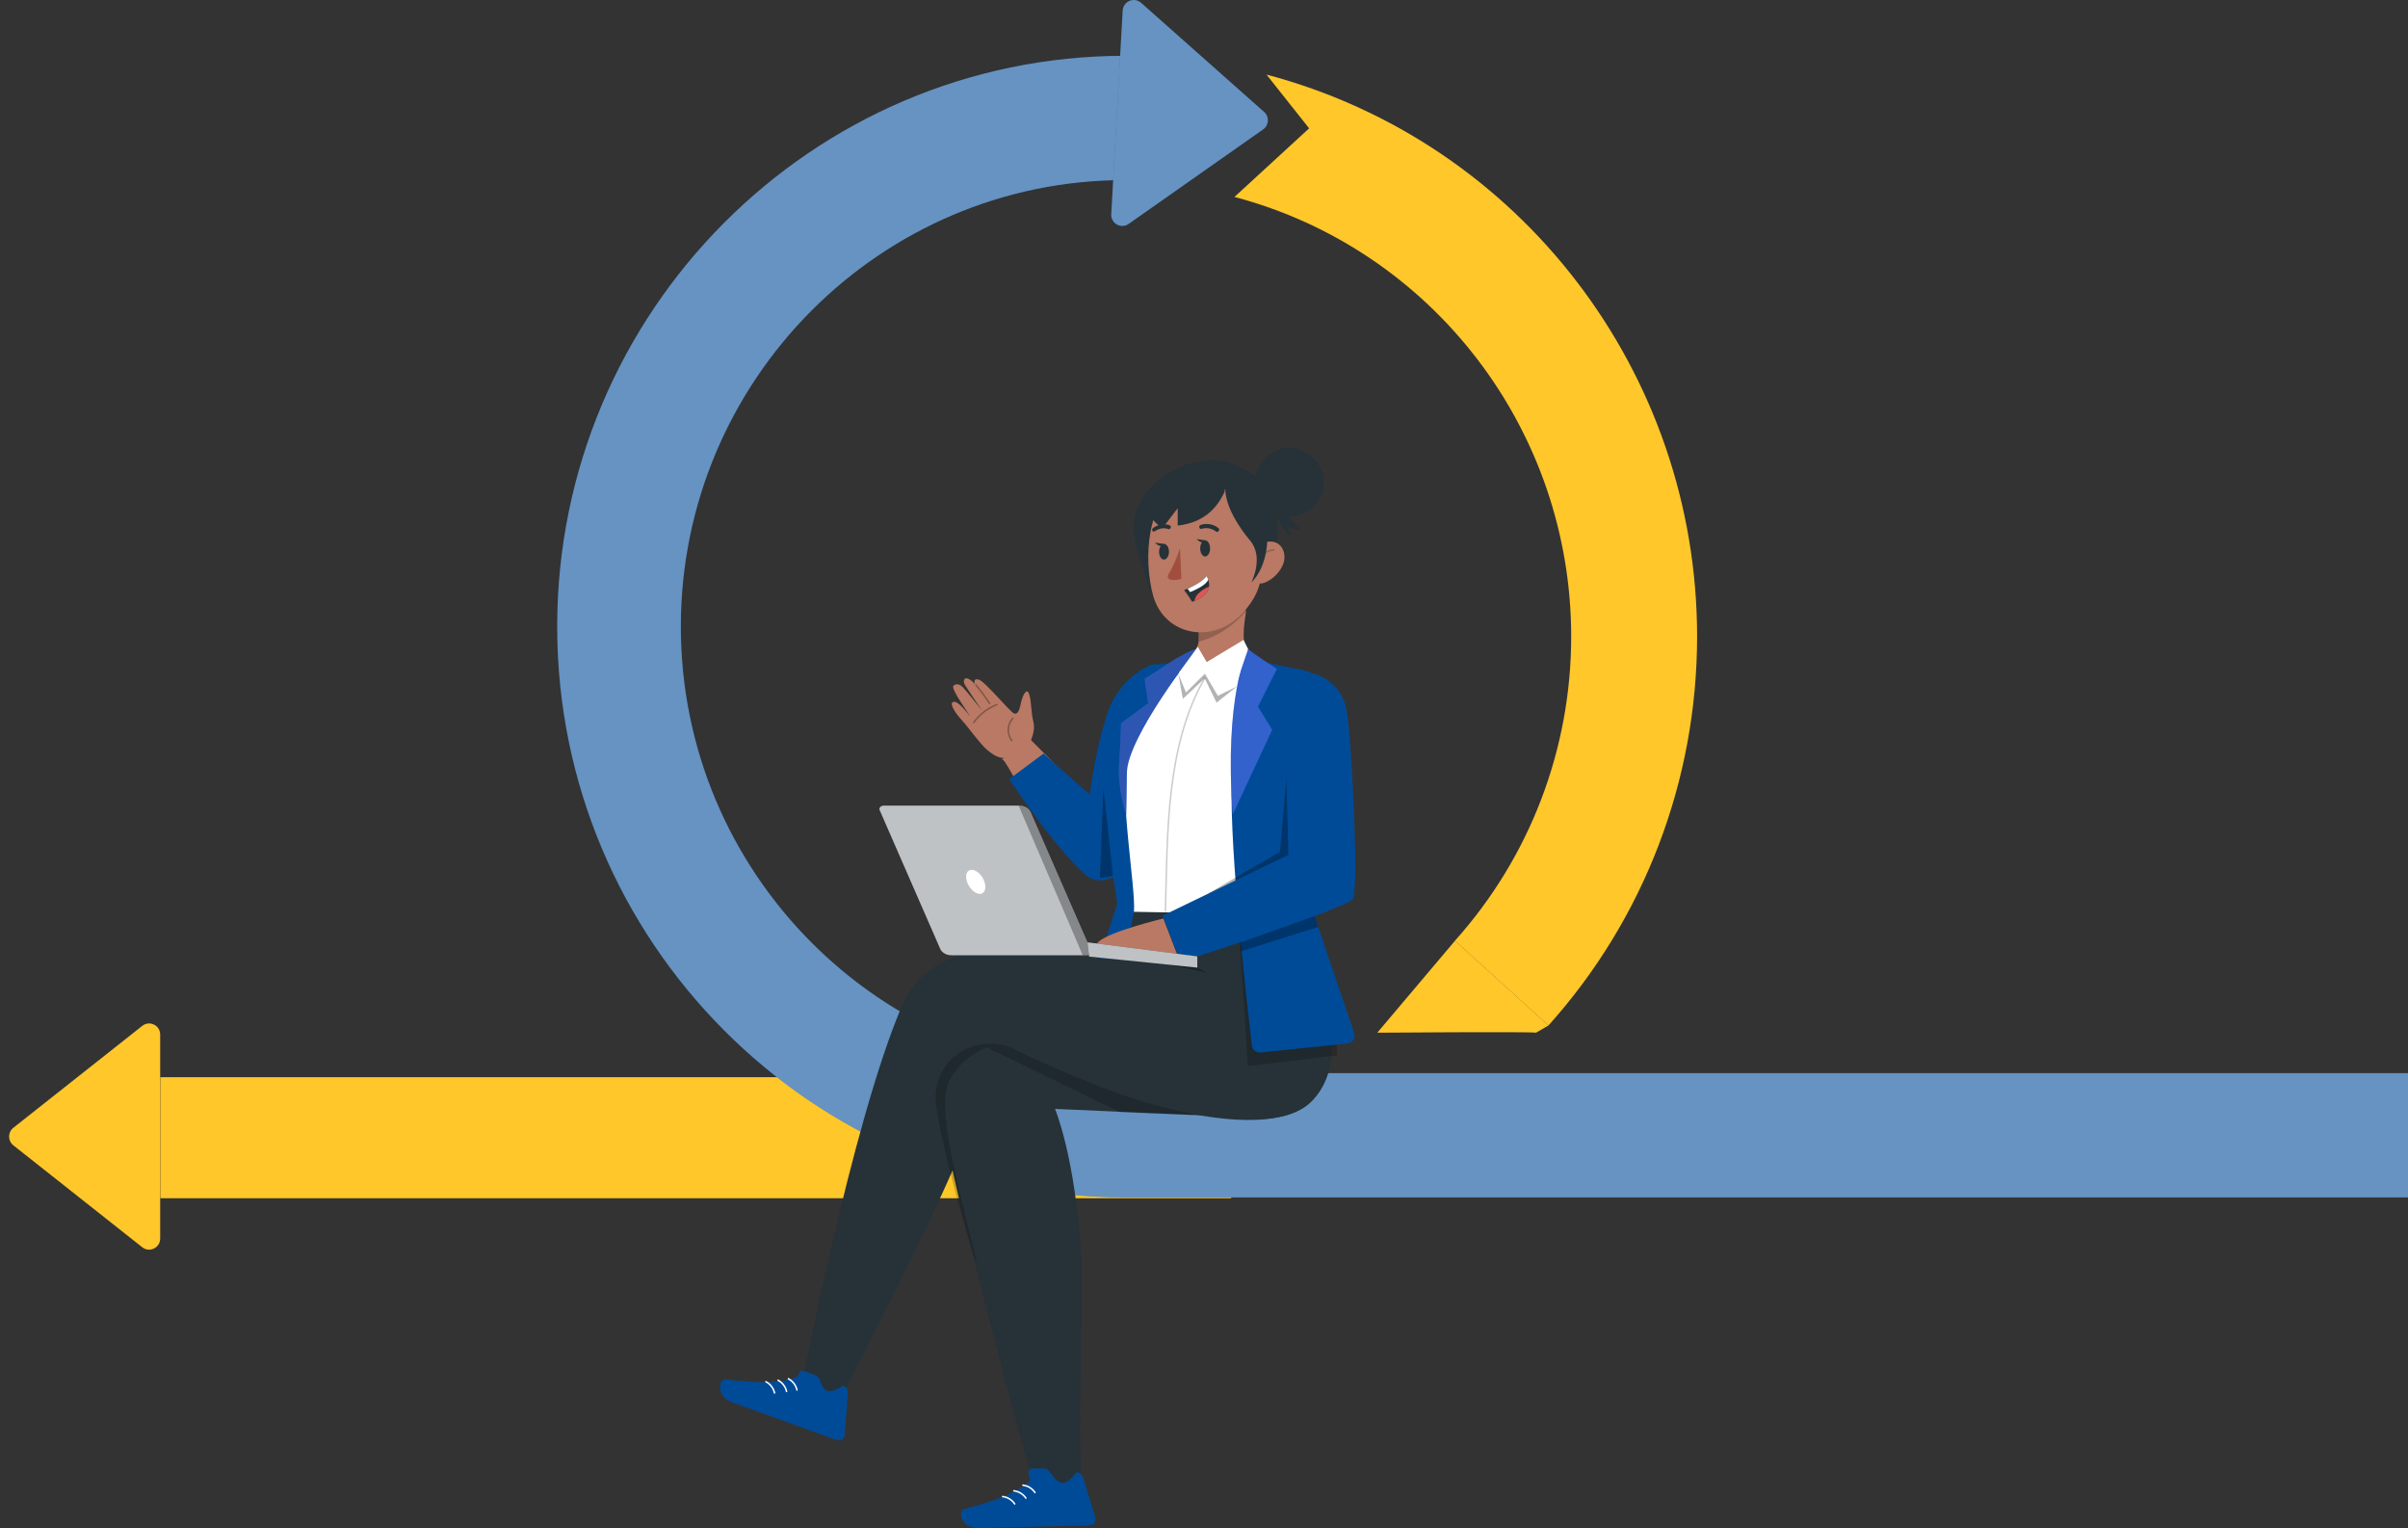 <svg width="796" height="505" viewBox="0 0 796 505" fill="none" xmlns="http://www.w3.org/2000/svg">
<rect x="0" y="0" width="796" height="505" fill="#333333" stroke="none"/>
<g clip-path="url(#clip0_110_992)">
<path d="M52.954 409.321V341.916C52.954 338.845 49.436 337.136 47.029 339.034L4.399 372.728C2.539 374.206 2.539 377.031 4.399 378.508L47.029 412.203C49.422 414.101 52.954 412.377 52.954 409.321Z" fill="#FFC72A"/>
<path d="M53 356H407V396H53V356Z" fill="#FFC72A"/>
<path d="M371.926 395.733H820.553L799.014 375.322L820.553 354.65H371.926C290.947 354.65 225.063 288.448 225.063 207.079C225.063 125.711 290.947 59.509 371.926 59.509V18.441C268.414 18.441 184.192 103.069 184.192 207.079C184.192 311.09 268.414 395.718 371.926 395.718V395.733Z" fill="#004B98"/>
<g opacity="0.4">
<path d="M371.926 395.733H820.553L799.014 375.322L820.553 354.65H371.926C290.947 354.65 225.063 288.448 225.063 207.079C225.063 125.711 290.947 59.509 371.926 59.509V18.441C268.414 18.441 184.192 103.069 184.192 207.079C184.192 311.09 268.414 395.718 371.926 395.718V395.733Z" fill="white"/>
</g>
<path d="M511.868 338.903C543.556 303.586 561 257.94 561 210.353C561 123.176 502.468 46.819 418.665 24.655L432.75 42.416L408.068 65.086C473.606 82.426 519.379 142.153 519.379 210.353C519.379 247.568 505.727 283.277 480.944 310.902L511.839 338.903H511.868Z" fill="#FFC72A"/>
<path d="M507.759 341.294C506.217 340.902 455.283 341.294 455.283 341.294L480.973 310.902L511.868 338.903L507.759 341.294Z" fill="#FFC72A"/>
<path opacity="0.4" d="M371.119 3.477L367.342 70.779C367.169 73.85 370.585 75.763 373.094 73.995L417.555 42.763C419.501 41.401 419.659 38.562 417.872 36.998L377.203 0.927C374.91 -1.101 371.306 0.42 371.133 3.477H371.119Z" fill="#004B98"/>
<path d="M371.119 3.477L367.342 70.779C367.169 73.85 370.585 75.763 373.094 73.995L417.555 42.763C419.501 41.401 419.659 38.562 417.872 36.998L377.203 0.927C374.91 -1.101 371.306 0.42 371.133 3.477H371.119Z" fill="#6693C1"/>
</g>
<g clip-path="url(#clip1_110_992)">
<path d="M384.784 157.271C376.844 162.569 374.586 170.166 374.688 175.682C375.678 183.119 378.257 188.388 380.268 195.621L400.009 152.075C395.39 152.992 393.322 152.046 384.784 157.271Z" fill="#263238"/>
<path d="M394.691 153.429C402.427 149.834 410.018 154.069 414.447 157.024C419.284 161.128 422.139 167.11 422.285 173.441C422.285 179.364 422.285 186.554 418.687 189.654C416.676 191.444 413.995 192.303 411.315 192.026L381.958 164.97C385.148 160.109 389.534 156.136 394.691 153.429Z" fill="#263238"/>
<path d="M394.181 233.593C396.439 235.922 398.494 235.136 401.509 233.913C419.429 227.48 414.126 218.821 414.126 218.821C410.732 214.833 410.571 210.074 411.81 202.797C411.839 202.578 411.839 202.374 411.839 202.156C411.839 201.181 411.518 200.25 410.95 199.464C409.45 197.281 406.463 196.713 404.277 198.212L396.25 200.497C396.235 200.613 396.206 200.715 396.177 200.846C396.148 204.82 396.264 207.905 396.235 210.336C396.177 210.627 396.235 210.932 396.221 211.223C396.162 211.515 396.192 211.835 396.192 212.111C396.002 215.43 390.364 220.32 388.077 221.484C386.678 222.285 386.532 225.749 394.196 233.593H394.181Z" fill="#B97964"/>
<path opacity="0.2" d="M396.25 200.482C396.25 200.599 396.221 200.73 396.177 200.846C396.163 204.82 396.265 207.905 396.236 210.336C396.25 210.627 396.236 210.932 396.221 211.223C396.206 211.529 396.163 211.835 396.104 212.14C402.209 210.481 407.643 207.003 411.708 202.156C411.708 201.196 411.417 200.264 410.878 199.478C409.406 197.28 406.419 196.684 404.205 198.139L396.236 200.482H396.25Z" fill="black"/>
<path d="M417.886 175.173C417.58 188.883 417.755 194.675 411.228 202.112C401.408 213.29 384.974 210.306 381.186 196.858C377.879 184.749 378.87 164.403 391.807 158.115C404.745 151.828 418.177 161.448 417.886 175.173Z" fill="#B97964"/>
<path d="M423.961 186.918C422.577 189.872 420.085 191.866 417.711 192.681C414.141 193.904 411.766 188.199 412.699 184.458C413.544 181.082 416.938 178.607 420.552 179.015C424.107 179.423 425.549 183.541 423.961 186.918Z" fill="#B97964"/>
<path opacity="0.2" d="M416.196 186.845C416.167 185.535 416.691 184.225 417.594 183.279C418.498 182.333 419.794 181.766 421.105 181.737" stroke="black" stroke-width="0.5" stroke-linecap="round" stroke-linejoin="round"/>
<path d="M400.009 181.082C400.068 182.537 399.383 183.803 398.479 183.905C397.576 184.007 396.804 182.886 396.746 181.431C396.687 179.976 397.372 178.709 398.276 178.608C399.179 178.506 399.951 179.626 400.009 181.082Z" fill="#263238"/>
<path d="M386.416 182.188C386.46 183.6 385.775 184.837 384.872 184.924C383.968 185.026 383.196 183.949 383.152 182.537C383.109 181.125 383.794 179.888 384.697 179.801C385.6 179.699 386.372 180.776 386.416 182.188Z" fill="#263238"/>
<path d="M402.442 175.769C402.268 175.799 402.093 175.769 401.933 175.653C399.645 173.863 397.314 174.765 397.285 174.765C396.935 174.896 396.571 174.722 396.455 174.372C396.338 174.023 396.542 173.615 396.892 173.484C397.008 173.441 399.937 172.32 402.778 174.532C403.054 174.751 403.098 175.187 402.865 175.493C402.748 175.638 402.603 175.74 402.442 175.769Z" fill="#263238"/>
<path d="M381.259 175.668C381.113 175.638 380.996 175.537 380.924 175.391C380.778 175.085 380.894 174.678 381.186 174.474C384.187 172.437 386.635 173.586 386.737 173.645C387.028 173.79 387.13 174.168 386.955 174.503C386.795 174.838 386.416 174.998 386.125 174.853C386.023 174.809 384.114 173.95 381.739 175.566C381.579 175.668 381.419 175.697 381.259 175.668Z" fill="#263238"/>
<path d="M390.058 181.198C390.058 181.198 388.339 186.525 386.183 189.945C385.804 190.542 386.139 191.342 386.824 191.532C388.572 192.012 390.524 191.284 390.524 191.284L390.073 181.213L390.058 181.198Z" fill="#A24E3F"/>
<path d="M398.785 178.622L395.565 178.142C395.565 178.142 397.489 180.354 398.785 178.622Z" fill="#263238"/>
<path d="M385.018 179.801L381.798 179.321C381.798 179.321 383.721 181.533 385.018 179.801Z" fill="#263238"/>
<path d="M391.398 195.039C392.535 196.32 394.065 198.896 394.065 198.896C394.327 198.794 394.574 198.707 394.837 198.59C398.304 197.193 399.455 195.403 399.674 193.846C399.79 192.987 399.615 192.201 399.397 191.575C399.149 190.862 398.814 190.411 398.814 190.411C397.415 192.245 394.283 193.802 392.564 194.559C391.85 194.879 391.384 195.054 391.384 195.054L391.398 195.039Z" fill="#263238"/>
<path d="M392.579 194.559L393.395 195.68C396.659 194.355 398.786 192.987 399.412 191.59C399.164 190.877 398.829 190.426 398.829 190.426C397.431 192.259 394.298 193.817 392.579 194.573V194.559Z" fill="white"/>
<path d="M394.837 198.59C398.304 197.193 399.455 195.403 399.674 193.846C398.508 194.37 397.168 195.126 396.119 196.16C395.318 196.946 394.968 197.804 394.822 198.605L394.837 198.59Z" fill="#DE5753"/>
<path d="M413.136 178.52C413.136 178.52 405.297 169.569 405.05 161.914C405.05 161.914 377.004 155.699 379.583 179.888C379.583 179.888 373.522 158.974 396.439 155.554C419.357 152.133 424.092 182.042 413.704 192.463C413.66 192.361 417.987 184.124 413.136 178.52Z" fill="#263238"/>
<path d="M437.583 160.298C437.044 166.542 431.551 171.156 425.301 170.632C419.051 170.093 414.433 164.606 414.957 158.363C415.467 152.512 420.377 148 426.277 148C432.79 148.306 437.831 153.793 437.583 160.298Z" fill="#263238"/>
<path d="M386.023 158.552C383.007 161.448 380.996 165.218 380.268 169.336C380.268 172.32 384.333 174.474 384.333 174.474L389.301 167.968V173.688C397.43 172.8 402.136 168.478 404.919 162.263L400.388 154.171C400.388 154.171 388.733 156.223 386.037 158.552H386.023Z" fill="#263238"/>
<path d="M424.762 166.848C425.461 170.079 427.385 173.033 430.051 174.998C428.608 175.114 427.137 174.765 425.928 174.008C425.986 175.173 426.248 176.337 426.7 177.414C423.407 174.678 421.47 170.399 421.572 166.12L424.777 166.848H424.762Z" fill="#263238"/>
<path d="M264.181 461.92L277.788 462.313C277.788 462.313 302.061 415.623 313.731 389.425C327.513 358.483 324.468 348.513 328.606 348.339C336.24 348.004 414.083 383.763 433.577 363.926C453.085 344.089 424.864 296.307 424.864 296.307C424.864 296.307 381.419 289.598 377.864 300.193C376.99 303.322 375.096 306.553 374.644 309.77C374.12 312.943 373.056 317.644 373.056 317.644C372.022 317.382 342.242 314.5 323.769 314.937C312.638 315.199 302.716 321.952 298.287 332.154C281.576 370.65 264.181 461.934 264.181 461.934V461.92Z" fill="#263238"/>
<path d="M401.204 368.7C401.204 368.7 398.028 368.7 348.755 366.473C348.755 366.473 355.515 382.425 357.409 415.302C358.181 428.823 356.025 472.617 357.715 492.003C356.856 493.211 347.808 497.213 342.286 493.167C342.286 493.167 310.322 377.927 310.642 362.296C310.963 346.65 329.116 342.051 329.116 342.051C329.116 342.051 364.082 362.296 401.219 368.714L401.204 368.7Z" fill="#263238"/>
<path opacity="0.2" d="M355.384 355.805C348.639 353.083 342.01 350.085 335.526 346.825C324.264 341.149 310.424 348.455 309.36 361.001C309.331 361.423 309.302 361.845 309.287 362.282C309.127 368.627 314.809 392.452 322.924 418.344C322.72 416.816 322.429 415.288 322.05 413.789C313.993 381.449 309.958 364.654 313.993 356.824C316.703 351.963 321.016 348.179 326.202 346.126L370.23 367.565C394.488 368.627 398.101 368.671 398.538 368.671C383.75 365.891 369.283 361.583 355.384 355.805Z" fill="black"/>
<path d="M339.984 486.633C339.926 485.934 340.538 485.352 341.237 485.352H345.375C346.424 485.323 347.56 487.186 348.201 488.015C350.955 491.581 352.922 490.169 355.748 486.676C357.584 486.414 358.137 488.525 358.298 489.078L362.057 501.551C362.377 502.599 361.794 503.705 360.76 504.025C360.57 504.083 360.381 504.112 360.192 504.112C354.583 504.243 351.916 504.316 344.938 504.476L323.565 504.986C317.737 505.131 316.397 499.295 318.772 498.698C329.509 496.049 337.07 492.702 340.319 489.485C340.771 489.063 340.086 487.899 339.984 486.618V486.633Z" fill="#004B98"/>
<path d="M338.134 490.824C339.737 490.999 341.237 491.916 342.126 493.255" stroke="white" stroke-width="0.5" stroke-linecap="round" stroke-linejoin="round"/>
<path d="M335.133 492.687C336.736 492.862 338.236 493.779 339.125 495.118" stroke="white" stroke-width="0.5" stroke-linecap="round" stroke-linejoin="round"/>
<path d="M331.432 494.594C333.034 494.768 334.535 495.685 335.424 497.024" stroke="white" stroke-width="0.5" stroke-linecap="round" stroke-linejoin="round"/>
<path d="M264.851 452.809L269.207 454.38C270.198 454.73 270.926 455.559 271.217 456.564C272.485 460.886 274.845 460.275 278.735 458.034C280.542 458.456 280.294 460.61 280.236 461.192L279.231 474.174C279.158 475.266 278.211 476.081 277.118 476.008C276.929 476.008 276.739 475.95 276.55 475.892C271.261 473.985 268.77 473.097 262.199 470.725L242.094 463.491C236.616 461.512 237.461 455.588 239.908 455.894C250.864 457.306 259.14 456.913 263.336 455.094C264.108 454.788 263.642 454.191 264.851 452.809Z" fill="#004B98"/>
<path d="M260.611 455.661C262.039 456.404 263.102 457.801 263.452 459.373" stroke="white" stroke-width="0.5" stroke-linecap="round" stroke-linejoin="round"/>
<path d="M257.173 456.142C258.6 456.884 259.664 458.281 260.014 459.853" stroke="white" stroke-width="0.5" stroke-linecap="round" stroke-linejoin="round"/>
<path d="M253.196 456.636C254.624 457.379 255.687 458.776 256.037 460.348" stroke="white" stroke-width="0.5" stroke-linecap="round" stroke-linejoin="round"/>
<path d="M365.276 316.843L371.526 317.44C371.526 317.44 372.036 313.147 372.56 309.974C373.012 306.757 376.552 295.943 377.427 292.814C395.318 294.59 425.665 293.513 425.665 293.513C425.665 293.513 453.055 344.118 433.591 363.912C421.892 375.773 387.436 368.831 361.925 358.41L365.276 316.843Z" fill="#263238"/>
<path opacity="0.3" d="M371.526 315.723L398.96 321.442C398.96 321.442 383.954 313.307 372.561 310.003C372.036 313.248 371.526 315.723 371.526 315.723Z" fill="black"/>
<path d="M331.301 251.306C331.155 248.89 338.294 262.702 338.294 262.702L350.372 254.187L340.756 244.523C340.756 244.523 330.995 250.884 331.155 251.087" fill="#B97964"/>
<path d="M379.743 220.058C373.274 223.216 368.379 228.863 366.092 235.674C361.998 247.915 360.22 262.614 360.22 262.614L344.967 249.05L333.603 257.477C333.603 257.477 348.521 280.065 358.56 288.87C366.893 296.191 376.349 282 376.349 282L380.457 219.708L379.729 220.058H379.743Z" fill="#004B98"/>
<path opacity="0.2" d="M409.217 300.936L412.495 352.297L441.91 348.79V343.507L409.217 300.936Z" fill="black"/>
<path d="M423.451 302.216C424.602 289.19 429.235 265.307 437.204 240.23C439.797 232.08 430.531 223.056 430.531 223.056C430.531 223.056 424.544 222.59 423.451 222.459C422.256 222.314 421.018 222.197 419.779 222.095C410.47 221.324 402.835 220.756 394.531 221.237C392.448 221.353 390.306 221.528 388.193 221.717C387.509 221.79 383.109 221.848 382.439 221.921C382.439 221.921 370.492 235.878 369.851 245.731C369.501 251.233 366.835 253.605 367.141 266.777C367.199 275.713 373.697 288.754 374.28 301.328L423.451 302.216Z" fill="white"/>
<path d="M407.163 258.437C407.789 237.989 410.208 225.006 411.3 220.043C411.592 218.733 412.816 217.875 414.141 218.035L422.052 219.694C429.803 221.761 433.955 220.64 438.268 226.389C439.098 227.495 439.798 236.067 439.739 237.246C439.637 239.357 438.166 245.804 436.228 253.591C434.888 258.99 433.3 265.059 431.785 270.779C429.847 278.071 428.215 279.963 427.589 282.306L447.65 341.396C448.219 342.983 447.155 344.671 445.48 344.846L416.691 347.844C415.278 347.989 414.01 346.985 413.85 345.588C412.408 333.581 406.449 281.928 407.163 258.423V258.437Z" fill="#004B98"/>
<path d="M369.341 298.49C369.341 298.49 363.295 261.101 364.912 251.742C366.529 242.384 380.472 219.694 380.472 219.694L386.839 219.257L394.386 216.201C394.386 216.201 376.976 237.188 372.707 252.324C369.895 262.28 375.504 293.746 374.848 301.343L371.614 317.062L363.601 316.712L369.341 298.505V298.49Z" fill="#004B98"/>
<path d="M412.378 214.818C412.378 214.818 404.554 230.26 407.512 269.106L420.522 241.176L415.816 233.55L422.066 221.077C422.066 221.077 415.379 216.783 412.567 214.513L412.378 214.818Z" fill="#407BFF"/>
<g opacity="0.2">
<path d="M412.378 214.818C412.378 214.818 404.554 230.26 407.512 269.106L420.522 241.176L415.816 233.55L422.066 221.077C422.066 221.077 415.379 216.783 412.567 214.513L412.378 214.818Z" fill="black"/>
</g>
<path d="M372.298 269.324C372.298 269.324 369.385 260.751 369.924 252.848C370.463 244.946 370.579 239.051 370.579 239.051L379.554 232.414L378.374 224.337C378.374 224.337 382.701 221.688 386.722 218.966C389.476 217.103 394.866 214.294 395.565 214.513C395.565 214.513 372.634 243.505 372.517 255.366C372.4 266.806 372.284 269.338 372.284 269.338L372.298 269.324Z" fill="#407BFF"/>
<path opacity="0.3" d="M372.298 269.324C372.298 269.324 369.385 260.751 369.924 252.848C370.463 244.946 370.579 239.051 370.579 239.051L379.554 232.414L378.374 224.337C378.374 224.337 382.701 221.688 386.722 218.966C389.476 217.103 394.866 214.294 395.565 214.513C395.565 214.513 372.634 243.505 372.517 255.366C372.4 266.806 372.284 269.338 372.284 269.338L372.298 269.324Z" fill="black"/>
<path opacity="0.3" d="M367.884 289.205L364.751 260.373L363.6 290.151C363.6 290.151 366.602 290.005 367.884 289.219V289.205Z" fill="black"/>
<path d="M389.781 222.226L395.944 213.77L398.887 218.806L411.067 211.485L412.582 214.498L408.255 227.175C408.255 227.175 397.445 231.599 396.876 231.599C396.308 231.599 389.796 222.241 389.796 222.241L389.781 222.226Z" fill="white"/>
<path opacity="0.3" d="M389.505 222.634L392.026 228.863L398.305 222.634L402.574 229.955L408.94 226.826L402.151 232.211L398.218 224.177L391.02 230.959L389.505 222.634Z" fill="black"/>
<path opacity="0.3" d="M423.101 281.506L425.563 253.969L427.457 283.965L398.96 295.536L423.101 281.506Z" fill="black"/>
<path d="M434.377 222.634C434.377 222.634 443.425 224.846 445.159 234.728C446.892 244.596 449.209 293.949 447.242 297.079C445.275 300.208 390.218 317.891 390.218 317.891L384.318 302.624L425.913 282.524C425.913 282.524 425.578 268.421 425.228 257.433C425.053 251.626 424.864 246.677 424.747 245.164C424.368 240.754 434.377 222.648 434.377 222.648V222.634Z" fill="#004B98"/>
<path d="M384.537 303.555C384.537 303.555 367.229 307.703 363.222 311.153C361.445 312.681 361.488 315.199 361.488 315.199L389.52 316.45L384.551 303.555H384.537Z" fill="#B97964"/>
<path opacity="0.3" d="M434.538 302.755C433.984 302.959 410.178 311.429 410.178 311.429V314.413L435.762 306.335L434.552 302.755H434.538Z" fill="black"/>
<path opacity="0.2" d="M398.217 224.177C385.25 246.765 385.964 276.15 385.25 301.096" stroke="black" stroke-width="0.5" stroke-linecap="round" stroke-linejoin="round"/>
<path d="M340.116 245.935C340.116 245.935 342.461 242.195 341.616 238.644C340.757 235.092 341.019 232.036 340.203 229.445C339.387 226.855 337.93 230.217 337.522 232.167C337.114 234.117 336.619 236.315 335.206 235.776C333.793 235.238 325.561 225.108 323.507 224.584C321.452 224.046 322.283 226.098 322.283 226.098C322.283 226.098 320.214 223.696 319.049 224.249C318.743 224.395 318.262 225.225 319.049 226.462C320.782 229.256 324.716 234.932 324.716 234.932C324.497 234.598 319.136 227.932 318.204 227.044C316.98 225.88 315.814 225.952 315.159 226.68C314.226 227.713 320.578 236.213 320.607 236.752C320.607 236.752 317.111 231.745 315.319 231.934C313.527 232.123 315.567 235.398 317.898 237.945C320.039 240.274 323.638 245.426 326.042 247.58C329.014 250.243 331.607 251.364 335.031 249.865C338.455 248.366 340.13 245.906 340.13 245.906L340.116 245.935Z" fill="#B97964"/>
<path opacity="0.3" d="M322.618 226.374C324.22 228.339 325.735 230.377 327.163 232.487" stroke="black" stroke-width="0.5" stroke-linecap="round" stroke-linejoin="round"/>
<path opacity="0.3" d="M321.875 238.775C323.783 236.111 326.493 234.015 329.567 232.851" stroke="black" stroke-width="0.5" stroke-linecap="round" stroke-linejoin="round"/>
<path opacity="0.3" d="M334.798 237.377C333.895 238.367 333.355 239.677 333.297 241.016C333.239 242.355 333.661 243.708 334.463 244.771" stroke="black" stroke-width="0.5" stroke-linecap="round" stroke-linejoin="round"/>
<path d="M314.459 315.679H359.361C360.133 315.679 360.759 315.17 360.745 314.544C360.745 314.427 360.716 314.311 360.672 314.194L340.698 268.451C340.188 267.141 338.687 266.253 336.983 266.238H292.051C291.294 266.238 290.682 266.733 290.682 267.344C290.682 267.475 290.711 267.592 290.769 267.723L310.743 313.467C311.253 314.762 312.754 315.664 314.459 315.679Z" fill="#263238"/>
<path opacity="0.7" d="M292.066 266.253H336.997C338.702 266.253 340.203 267.155 340.713 268.465L360.687 314.209C360.731 314.325 360.76 314.442 360.76 314.558C360.76 315.184 360.148 315.694 359.376 315.694H314.474C312.769 315.694 311.268 314.791 310.758 313.481L290.784 267.737C290.726 267.621 290.697 267.49 290.697 267.359C290.697 266.748 291.309 266.253 292.066 266.253Z" fill="white"/>
<path d="M319.893 291.985C320.87 294.182 322.836 295.682 324.293 295.376C325.765 295.07 326.144 293.062 325.211 290.864C324.264 288.666 322.283 287.196 320.811 287.502C319.34 287.808 318.903 289.729 319.893 291.985Z" fill="white"/>
<path opacity="0.3" d="M336.721 266.253H336.983C338.687 266.253 340.188 267.155 340.698 268.465L360.672 314.209C360.716 314.325 360.745 314.442 360.745 314.558C360.745 315.184 360.133 315.694 359.361 315.694H357.919L336.721 266.267V266.253Z" fill="black"/>
<path d="M395.784 316.072V319.783L360.017 316.13L359.478 311.429L395.784 316.072Z" fill="#263238"/>
<path opacity="0.7" d="M395.784 316.072V319.783L360.017 316.13L359.478 311.429L395.784 316.072Z" fill="white"/>
</g>
<defs>
<clipPath id="clip0_110_992">
<rect width="796" height="418" fill="white" transform="matrix(-1 0 0 1 796 0)"/>
</clipPath>
<clipPath id="clip1_110_992">
<rect width="210" height="357" fill="white" transform="matrix(-1 0 0 1 448 148)"/>
</clipPath>
</defs>
</svg>
